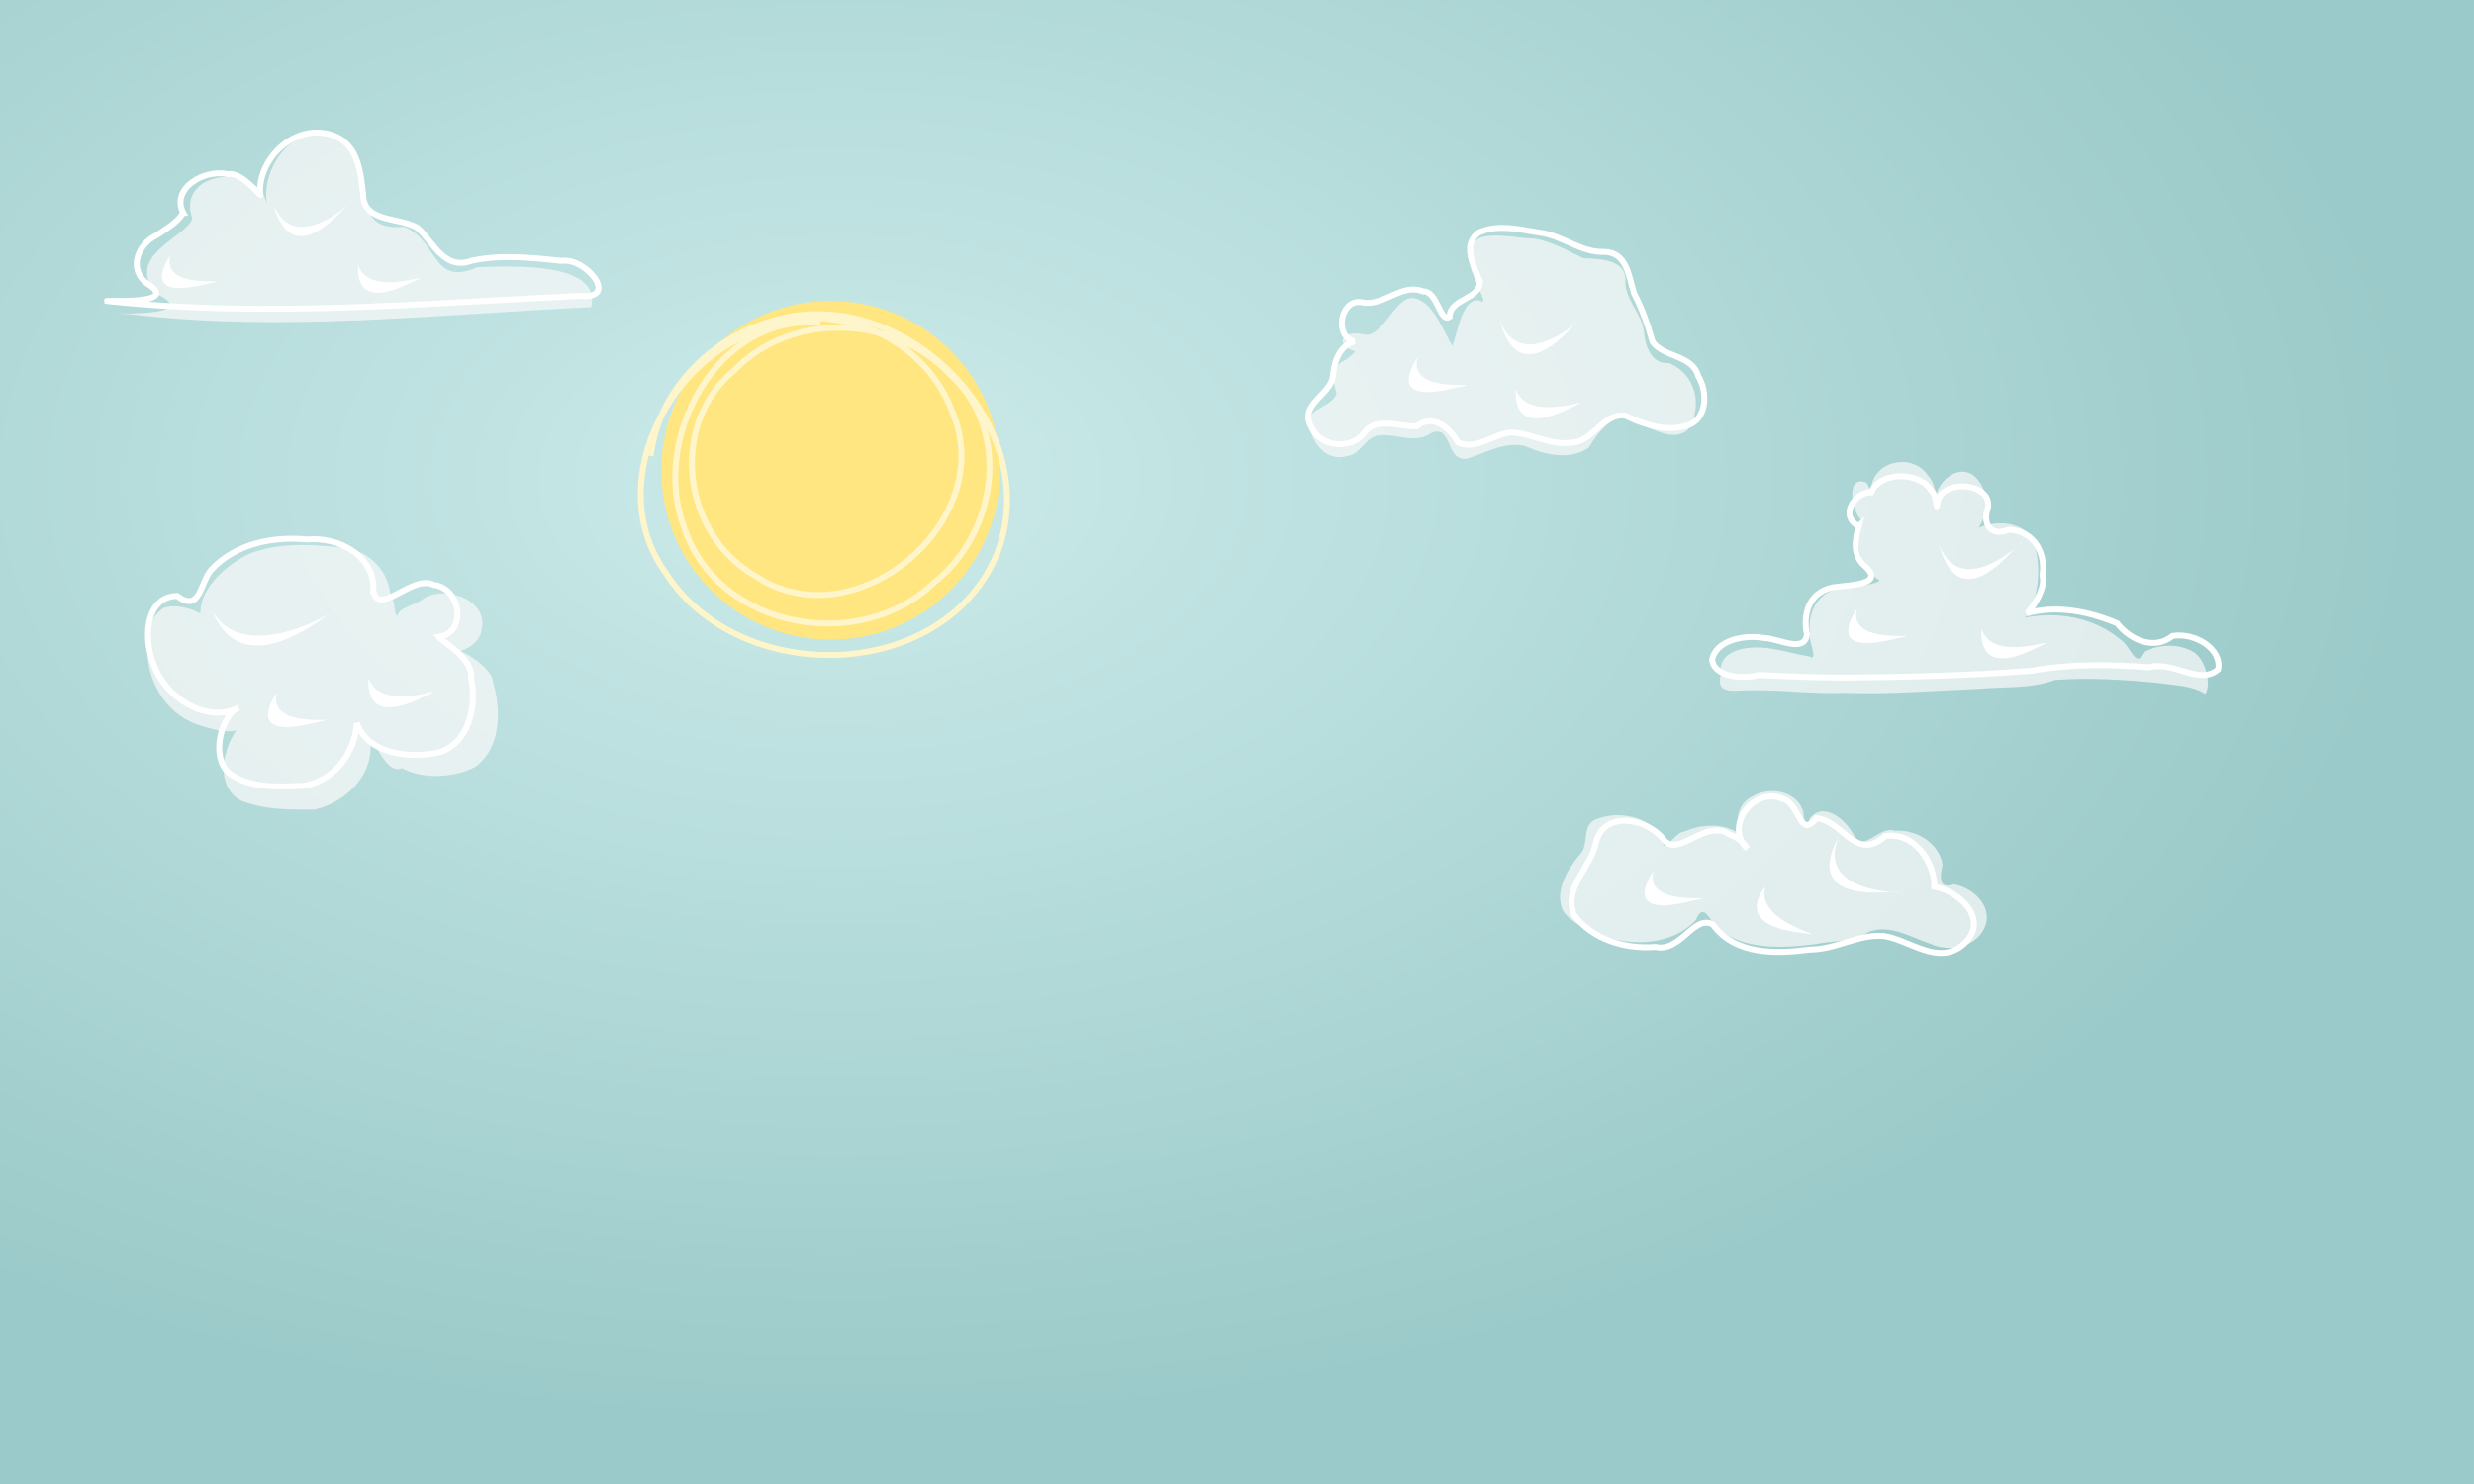 <?xml version="1.0" encoding="UTF-8" standalone="no"?>
<!-- Created with Inkscape (http://www.inkscape.org/) -->
<svg
    xmlns:inkscape="http://www.inkscape.org/namespaces/inkscape"
    xmlns:rdf="http://www.w3.org/1999/02/22-rdf-syntax-ns#"
    xmlns="http://www.w3.org/2000/svg"
    xmlns:sodipodi="http://sodipodi.sourceforge.net/DTD/sodipodi-0.dtd"
    xmlns:cc="http://creativecommons.org/ns#"
    xmlns:xlink="http://www.w3.org/1999/xlink"
    xmlns:dc="http://purl.org/dc/elements/1.1/"
    xmlns:svg="http://www.w3.org/2000/svg"
    xmlns:ns1="http://sozi.baierouge.fr"
    id="svg5108"
    sodipodi:docname="sky2.svgz"
    inkscape:export-filename="/home/yekcim/Bureau/sky2.png"
    viewBox="0 0 2500 1500.2"
    inkscape:export-xdpi="90"
    version="1.1"
    inkscape:export-ydpi="90"
    inkscape:version="0.47 r22583"
  >
  <defs
      id="defs5110"
    >
    <radialGradient
        id="radialGradient4863"
        gradientUnits="userSpaceOnUse"
        cy="1737"
        cx="-807.38"
        gradientTransform="matrix(1.28 0 0 .768 2904.4 -991.43)"
        r="1250"
        inkscape:collect="always"
      >
      <stop
          id="stop4857"
          style="stop-color:#ccebea"
          offset="0"
      />
      <stop
          id="stop4859"
          style="stop-color:#9acac9"
          offset="1"
      />
    </radialGradient
    >
    <filter
        id="filter4102"
        inkscape:collect="always"
        color-interpolation-filters="sRGB"
      >
      <feGaussianBlur
          id="feGaussianBlur4104"
          stdDeviation="6.187"
          inkscape:collect="always"
      />
    </filter
    >
    <filter
        id="filter4094-8"
        width="1.084"
        y="-.106"
        x="-.042"
        height="1.211"
        color-interpolation-filters="sRGB"
        inkscape:collect="always"
      >
      <feGaussianBlur
          id="feGaussianBlur4096-2"
          stdDeviation="8.465"
          inkscape:collect="always"
      />
    </filter
    >
    <filter
        id="filter4090-1"
        width="1.082"
        y="-.112"
        x="-.041"
        height="1.223"
        color-interpolation-filters="sRGB"
        inkscape:collect="always"
      >
      <feGaussianBlur
          id="feGaussianBlur4092-7"
          stdDeviation="7.374"
          inkscape:collect="always"
      />
    </filter
    >
    <filter
        id="filter4086-2-9"
        color-interpolation-filters="sRGB"
        inkscape:collect="always"
      >
      <feGaussianBlur
          id="feGaussianBlur4088-3-6"
          stdDeviation="7.71"
          inkscape:collect="always"
      />
    </filter
    >
    <filter
        id="filter4086-6"
        color-interpolation-filters="sRGB"
        inkscape:collect="always"
      >
      <feGaussianBlur
          id="feGaussianBlur4088-6"
          stdDeviation="7.71"
          inkscape:collect="always"
      />
    </filter
    >
  </defs
  >
  <sodipodi:namedview
      id="base"
      bordercolor="#666666"
      inkscape:pageshadow="2"
      inkscape:window-y="24"
      pagecolor="#ffffff"
      inkscape:window-height="951"
      inkscape:window-maximized="1"
      inkscape:zoom="0.45794443"
      inkscape:window-x="0"
      showgrid="false"
      borderopacity="1.0"
      inkscape:current-layer="g5553"
      inkscape:cx="1250"
      inkscape:cy="750.091"
      inkscape:window-width="1280"
      inkscape:pageopacity="0.0"
      inkscape:document-units="px"
  />
  <g
      id="layer1"
      inkscape:label="Calque 1"
      inkscape:groupmode="layer"
      transform="translate(772.86 223.44)"
    >
    <g
        id="g5553"
        transform="translate(-1796 -82.053)"
      >
      <rect
          id="rect4401-0"
          style="color:#000000;fill:url(#radialGradient4863)"
          height="1500.2"
          width="2500"
          y="-141.39"
          x="1023.1"
      />
      <g
          id="g3085"
          transform="matrix(1.286 0 0 1.286 2607.8 -203.41)"
        >
        <path
            id="path2877"
            sodipodi:rx="123.74369"
            sodipodi:ry="123.74369"
            style="color:#000000;filter:url(#filter4102);fill:#ffe680"
            sodipodi:type="arc"
            d="m-461.83 411.55c0 68.342-55.402 123.74-123.74 123.74-68.342 0-123.74-55.402-123.74-123.74 0-68.342 55.402-123.74 123.74-123.74 68.342 0 123.74 55.402 123.74 123.74z"
            transform="matrix(1.076 0 0 1.076 50.614 -24.929)"
            sodipodi:cy="411.54666"
            sodipodi:cx="-585.57281"
        />
        <path
            id="path2994"
            style="color:#000000;stroke:#fff5cb;stroke-width:4.665;fill:none"
            d="m-587.66 301.98c-81.452-7.527-134.23 91.929-106.48 162.2 26.93 79.04 138.31 97.866 196.07 41.778 48.846-38.348 60.975-119.17 12.759-163.02-43.94-47.131-124.57-50.608-170.05-3.535-51.969 42.963-40.367 129.02 16.698 161.54 78.121 52.644 192.27-43.905 154.41-129.7-23.584-63.601-104.64-92.554-163.32-58.725-66.684 30.293-107.65 122.15-61.576 185.94 57.423 90.312 219.49 87.041 260.94-16.432 37.144-101.44-75.406-212.28-176.77-181.65-48.67 13.184-90.128 55.126-95.967 106.23"
        />
      </g
      >
      <g
          id="g3190-5"
          transform="translate(1024.1 -533.86)"
        >
        <path
            id="path3089-9"
            style="color:#000000;fill-opacity:.728;filter:url(#filter4094-8);fill:#f9f9f9"
            d="m193.35 613.36c-17.156-49.346 68.117-57.476 75.888-12.586-9.923-44.925 42.024-101.03 83.52-62.121 25.772 31.155-2.516 89.119 54.754 82.922 35.101 14.635 27.496 61.1 74.035 40.94 35.305-0.945 125.53-5.742 114.89 40.48-155.14 7.029-312 25.789-467.43 6.909-65.014-3.549 88.827 8.106 27.008-20.991-30.289-39.571 30.833-56.071 37.339-75.552z"
        />
        <path
            id="path3089-0-4"
            style="color:#000000;stroke:#ffffff;stroke-width:6;fill:none"
            d="m184.16 607.58c-12.364-24.075 20.281-44.506 45.259-39.083 15.662-2.666 35.91 27.583 32.63 19.791-2.947-32.349 31.703-70.779 70.635-59.986 28.708 8.626 30.686 38.137 33.281 60.576 0.326 28.781 35.51 22.46 54.95 33.866 15.412 13.221 26.593 43.812 54.81 33.244 29.468-6.343 60.779-3.059 90.607 0.16 24.871-3.855 59.538 39.494 18.591 35.402-159.04 7.637-319.02 22.187-477.95 5.141-0.183-0.857 71.412 3.987 43.61-15.705-22.351-13.18-14.358-40.769 7.001-50.857 9.686-6.634 20.655-12.702 26.578-22.551z"
        />
        <path
            id="path2875-0-3"
            style="fill:#ffffff"
            d="m360.89 660.33c-1.054 15.675 3.162 41.277 49.011 19.855s-36.363 18.287-49.011-19.855z"
        />
        <path
            id="path2873-8-7"
            sodipodi:nodetypes="csc"
            style="fill:#ffffff"
            d="m275.02 598.45c5.843 22.273 22.238 56.126 67.763 8.93 45.01-46.662-41.317 58.512-67.763-8.93z"
        />
        <path
            id="path2871-9-8"
            style="fill:#ffffff"
            d="m171.25 650.5c-10.125 15.451-21.467 41.95 31.234 30.278 52.701-11.671-42.559 10.554-31.234-30.278z"
        />
      </g
      >
      <g
          id="g4075-2"
          transform="translate(2806.4 485.23)"
        >
        <path
            id="path3969-8"
            style="color:#000000;fill-opacity:.728;filter:url(#filter4090-1);fill:#f9f9f9"
            d="m-18.399 224.78c-13.748-13.116-11.778-38.736 6.66-46.717 17.357-10.438 45.435-4.837 50.838 16.487 0.3 8.336 2.134 18.124 6.888 5.495 15.015-17.328 37.554 3.609 44.602 18.605 10.234 16.399 25.168-10.934 40.927-5.534 21.563-1.532 45.088 12.405 48.17 34.555-2.264 10.279-4.748 25.015 11.166 19.611 18.983 2.838 39.248 21.32 32.191 41.573-7.48 21.365-35.29 27.586-54.653 18.865-20.274-6.657-41.535-20.694-63.502-12.279-16.311 10.044-36.498 8.75-54.759 12.396-32.911 4.007-70.867 5.869-98.046-16.108-7.417-7.834-14.139-27.335-21.508-8.617-25.164 27.141-68.091 27.234-100.56 14.068-12.337-5.75-26.228-11.744-33.958-23.278-8.867-19.908 4.389-41.099 16.697-56.371 11.516-10.552-0.227-32.907 20.87-37.273 22.556-7.685 54.136 0.034 63.35 23.617 0.726 14.238 12.564-10.04 22.004-9.973 19.523-8.932 50.146-9.527 62.619 10.878z"
        />
        <path
            id="path3969-9-8"
            style="color:#000000;stroke:#ffffff;stroke-width:6;fill:none"
            d="m-17.634 231.13c-24.039-23.097 7.419-62.743 35.334-50.445 18.178 4.507 17.483 41.925 34.494 19.727 27.585 2.794 39.369 44.723 69.721 18.091 29.78-4.535 49.793 27.229 49.513 51.18 24.786 4.363 56.091 32.825 30.377 57.322-25.53 23.702-54.302-3.152-80.936-7.383-26.039-2.581-48.798 13.683-74.941 13.526-33.588 4.495-75.745 5.979-98.273-25.219-19.173-10.686-32.849 28.607-58.158 22.59-29.615 2.56-63.785-7.212-82.181-32.417-11.35-28.15 18.03-48.405 22.447-74.099 9.226-32.195 52.362-23.042 68.444-1.525 15.06 18.363 42.274-22.773 66.75-5.245 7.126 2.395 13.621 7.057 17.408 13.897z"
        />
        <path
            id="path2875-1-7"
            style="fill:#ffffff"
            d="m0.483 269.67c-10.071 13.21-21.331 38.22 31.247 45.87 52.577 7.65-42.457-4.92-31.247-45.87z"
        />
        <path
            id="path2873-2-6"
            sodipodi:nodetypes="csc"
            style="fill:#ffffff"
            d="m74.755 219.5c-11.845 21.254-24.155 59.002 44.821 55.91 68.196-3.057-74.055 14.788-44.821-55.91z"
        />
        <path
            id="path2871-4-0"
            style="fill:#ffffff"
            d="m-112.34 253.43c-10.614 16.336-22.503 44.353 32.741 32.013s-44.613 11.158-32.741-32.013z"
        />
      </g
      >
      <g
          id="g4278-4"
          transform="translate(3036.4 -610.72)"
        >
        <path
            id="path4106-9"
            style="color:#000000;fill-opacity:.728;filter:url(#filter4086-2-9);fill:#f9f9f9"
            transform="matrix(.397 0 0 .395 310.83 514.85)"
            d="m-1118.1 1213.7c-24.616-24.874-37.134-117.03 15.636-93.245 9.593 16.693 11.2 39.254 12.096 5.984 14.197-67.04 109.12-80.725 144.51-23.266 18.436 15.716 27.464 81.079 18.337 76.234-8.247-47.39 45.907-109.04 93.865-80.167 41.855 30.887 43.839 95.442 15.575 136.1 42.345-18.992 109.24-17.428 136.74 27.438 21.552 55.029 19.395 119.24-0.885 174.2 4.6 25.524-64.706 53.994-20.624 28.944 83.942-17.718 179.08-1.511 245.47 55.042 26.488 15.368 39.284 79.9 62.943 31.26 37.286-20.179 88.287-20.696 124.8 1.781 30.734 20.697 44.606 83.45 28.623 106.57-34.036-22.194-78.559-21.871-118.06-27.968-87.694-8.619-175.99-14.297-264.05-7.894-60.956 22.771-127.96 16.934-191.91 22.607-114.05 4.714-227.89 14.677-342.18 10.433-84.663 3.392-168.66-8.838-253.35-6.481-34.334 1.337-77.224 9.007-63.47-40.347-8.518-54.173 47.559-69.325 89.739-69.241 46.38-0.684 90.477 15.808 135.82 22.921 26.122 17.067-7.658-53.803 1.649-60.567-7.215-48.758 19.205-104.59 72.104-111.7 31.886-10.395 87.254-7.543 105.23-21.744-44.282-29.657-62.791-85.224-52.611-136.48 1.012-6.859 2.348-13.67 3.998-20.405z"
        />
        <path
            id="path4106-4-1"
            style="color:#000000;stroke:#ffffff;stroke-width:6;fill:none"
            d="m-135.01 1001.2c-20.881-10.969-2.557-35.104 12.62-34.289 9.258-21.729 49.773-21.089 60.901-1.23 6.562 5.434 4.244 25.984 6.602 8.691 9.052-21.877 55.356-15.76 50.377 8.673-5.448 14.263 1.598 29.709 21.464 21.665 27.704 1.915 37.018 26.544 33.672 46.349 3.969 13.556-11.921 35.536-15.861 38.286 30.343-8.777 63.596-1.7 91.338 10.019 12.475 16.106 36.986 28.138 56.045 12.753 22.944-3.611 49.943 13.265 46.11 33.79-18.94 16.641-45.866-8.982-69.58-2.06-39.438-2.887-79.542-3.74-118.42 3.404-63.376 5.098-127.13 6.329-190.76 7.043-28.512-0.2-57.004-1.27-85.464-2.673-16.36 4.34-44.085 2.389-47.235-14.849 3.099-20.117 32.154-26.225 52.558-22.569 14.092 0.224 41.672 16.293 43.276-4.213-4.081-18.333 1.129-41.989 26.296-46.976 16.224-2.463 54.657-2.362 31.596-22.103-12.052-10.778-8.986-26.626-5.541-39.714z"
        />
        <path
            id="path2875-18-2"
            style="fill:#ffffff"
            d="m-10.951 1105.1c-1.105 16.573 3.315 43.642 51.376 20.992s-38.117 19.335-51.376-20.992z"
        />
        <path
            id="path2873-6-2"
            sodipodi:nodetypes="csc"
            style="fill:#ffffff"
            d="m-53.703 1020c6.125 23.548 23.311 59.34 71.033 9.442 47.182-49.335-43.311 61.863-71.033-9.442z"
        />
        <path
            id="path2871-43-2"
            style="fill:#ffffff"
            d="m-136.64 1084.3c-10.614 16.336-22.503 44.353 32.741 32.013s-44.613 11.158-32.741-32.013z"
        />
      </g
      >
      <g
          id="g4285-4"
          transform="translate(919.17 -493.71)"
        >
        <path
            id="path4108-6"
            style="color:#000000;fill-opacity:.728;filter:url(#filter4086-2-9);fill:#f9f9f9"
            transform="matrix(.397 0 0 .395 310.83 514.85)"
            d="m472.88 1125.3c2.143-73.006-56-132.54-128.46-135.67-76.42-8.885-154.56-12.585-228.52 14.943-60.054 27.53-129.27 90.137-126.95 153.87-20.94-11.999-64.442-26.288-95.017-13.258-36.562 25.882-43.801 68.802-39.775 110.49 0.816 83.329 54.167 167.46 137 190.03 36.225 12.751 103.77 29.511 121.53-13.258-23.742 3.857-50.53 48.621-57.452 79.55-16.79 49.014-5.592 114.26 50.823 130.37 56.302 19.218 115.68 18.092 174.57 17.678 76.406-18.11 145.94-84.022 141.42-166.42-4.873-59.395 33.114 84.388 79.55 60.356 58.485 32.095 139.18 22.158 185.62-2.21 67.661-46.741 68.356-148.02 46.404-218.76-2.422-39.786-93.277-90.13-92.808-77.34 28.479-1.911 62.313-27.98 64.082-57.452 12.679-46.94-34.516-85.327-77.34-88.388-28.005-7.604-60.296 0.941-77.34 15.468-21.883 13.084-53.595 18.874-59.662 37.565-6.661 7.218-7.25-40.613-13.258-39.775-3.673-2.933-4.62 8.955-4.419 2.21z"
        />
        <path
            id="path4108-5-0"
            style="color:#000000;stroke:#ffffff;stroke-width:6;fill:none"
            d="m481.21 949.71c2.118-35.346-35.441-55.197-66.343-52.063-34.91-3.516-73.068 4.142-97.676 30.924-11.032 12.975-10.885 43.626-34.279 26.081-33.332 0.911-33.785 45.757-23.733 68.731 10.901 33.243 53.116 60.982 85.963 44.27-16.5 6.429-29.197 48.23-10.028 65.916 21.335 16.177 51.211 14.028 76.506 12.952 30.19-5.449 51.084-33.196 52.958-63.216 10.397 29.518 48.079 34.932 74.928 30.987 36.277-3.633 47.122-45.416 40.589-76.061 2.234-20.645-27.908-36.194-32.676-42.059 29.372-4.901 22.009-49.702-5.209-52.644-21.234-11.143-55.209 32.562-61 6.181z"
        />
        <path
            id="path2875-18-0-2"
            style="fill:#ffffff"
            d="m476.37 1037.7c-1.105 16.573 3.315 43.642 51.376 20.992s-38.117 19.335-51.376-20.992z"
        />
        <path
            id="path2873-6-7-3"
            sodipodi:nodetypes="csc"
            style="fill:#ffffff"
            d="m318.71 970.27c9.331 23.548 35.514 59.34 108.22 9.442 71.881-49.335-65.983 61.863-108.22-9.442z"
        />
        <path
            id="path2871-43-8-9"
            style="fill:#ffffff"
            d="m383.82 1052.2c-10.614 16.336-22.503 44.353 32.741 32.013s-44.613 11.158-32.741-32.013z"
        />
      </g
      >
      <g
          id="g3078-8"
          transform="translate(2332.2 -279.62)"
        >
        <path
            id="path2826-6"
            sodipodi:nodetypes="ccccccccccccccccccccccccc"
            style="filter:url(#filter4086-6);fill-opacity:.728;fill:#f9f9f9"
            d="m60.218 493.4c-20.924-6.509-13.964-22.778 9.669-16.935 17.653 2.63 29.907-34.67 46.32-36.903 19.404-1.631 32.441 30.507 39.878 44.047 13.202 20.964 4.944 17.479 2.583 4.321 4.841-12.756 10.439-51.377 28.175-45.619 10.474 6.573-11.11-29.433-4.437-20.092-7.965-14.6-13.674-41.399 10.115-45.177 16.096-2.248 32.193 1.98 48.28 2.285 18.248 2.808 34.106 12.366 50.399 20.029 17.041 0.423 44.506 1.433 42.152 24.044 0.475 18.995 17.361 32.62 18.864 50.848 1.212 13.56 7.428 32.375 25.169 30.969 27.09 10.825 35.25 43.827 18.751 68.098-16.71 12.067-35.471-3.322-54.05-7.516-14.58-17.178-36.825 8.85-45.232 24.541-18.965 13.832-44.955 7.638-64.726-1.149-21.093-5.244-40.424 7.338-59.662 12.936-20.953 1.825-13.627-35.272-35.363-26.188-15.959 11.326-33.68 0.935-51.161 2.291-15.644 0.306-18.885 19.483-34.223 21.104-19.471 5.745-34.075-12.333-37.112-28.428-6.802-21.542 23.512-19.749 26.821-35.462-4.002-12.756-6.761-26.582 9.171-33.376 3.509-2.552 7.07-5.187 9.618-8.668z"
        />
        <path
            id="path2826-0-8"
            style="stroke:#ffffff;stroke-width:6;fill:none"
            d="m59.681 483.3c-21.74-4.934-13.861-45.069 8.547-39.216 21.501 3.478 39.338-20.035 60.902-11.255 14.422-0.693 16.819 32.262 26.597 25.59 0.7-19.11 31.366-17.303 30.695-36.056-6.252-14.733-18.338-37.069-1.247-48.991 19.946-9.42 42.84-2.627 63.549 0.306 22.187 3.44 39.943 19.946 63.121 19.141 23.29 0.295 24.992 25.03 30.343 41.91 8.142 15.602 13.992 32.168 18.73 49.117 11.799 16.076 40.053 12.902 46.036 34.379 9.731 15.742 9.643 43.719-11.155 50.2-21.292 6.71-43.447-1.128-62.638-10.111-22.886-2.897-32.051 26.478-54.031 27.286-21.24 3.358-40.564-9.433-61.296-10.293-18.189 1.685-34.872 18.442-53.627 10.224-8.25-15.15-25.85-29.55-41.65-16.36-17.76 0.84-42.488-10.96-54.272 8.23-14.193 15.69-43.306 12.27-52.217-7.45-13.281-23.33 20.56-32.77 21.787-52.19 1.431-14.65 6.6-29.93 21.833-34.46z"
        />
        <path
            id="path2875-6"
            style="fill:#ffffff"
            d="m222.63 531.42c-1.105 16.573 3.315 43.642 51.376 20.992s-38.117 19.335-51.376-20.992z"
        />
        <path
            id="path2873-9"
            sodipodi:nodetypes="csc"
            style="fill:#ffffff"
            d="m206.39 461.74c6.125 23.548 23.311 59.34 71.033 9.442 47.182-49.335-43.311 61.863-71.033-9.442z"
        />
        <path
            id="path2871-7"
            style="fill:#ffffff"
            d="m123.45 499.52c-10.614 16.336-22.503 44.353 32.741 32.013s-44.613 11.158-32.741-32.013z"
        />
      </g
      >
    </g
    >
  </g
  >
</svg
>
